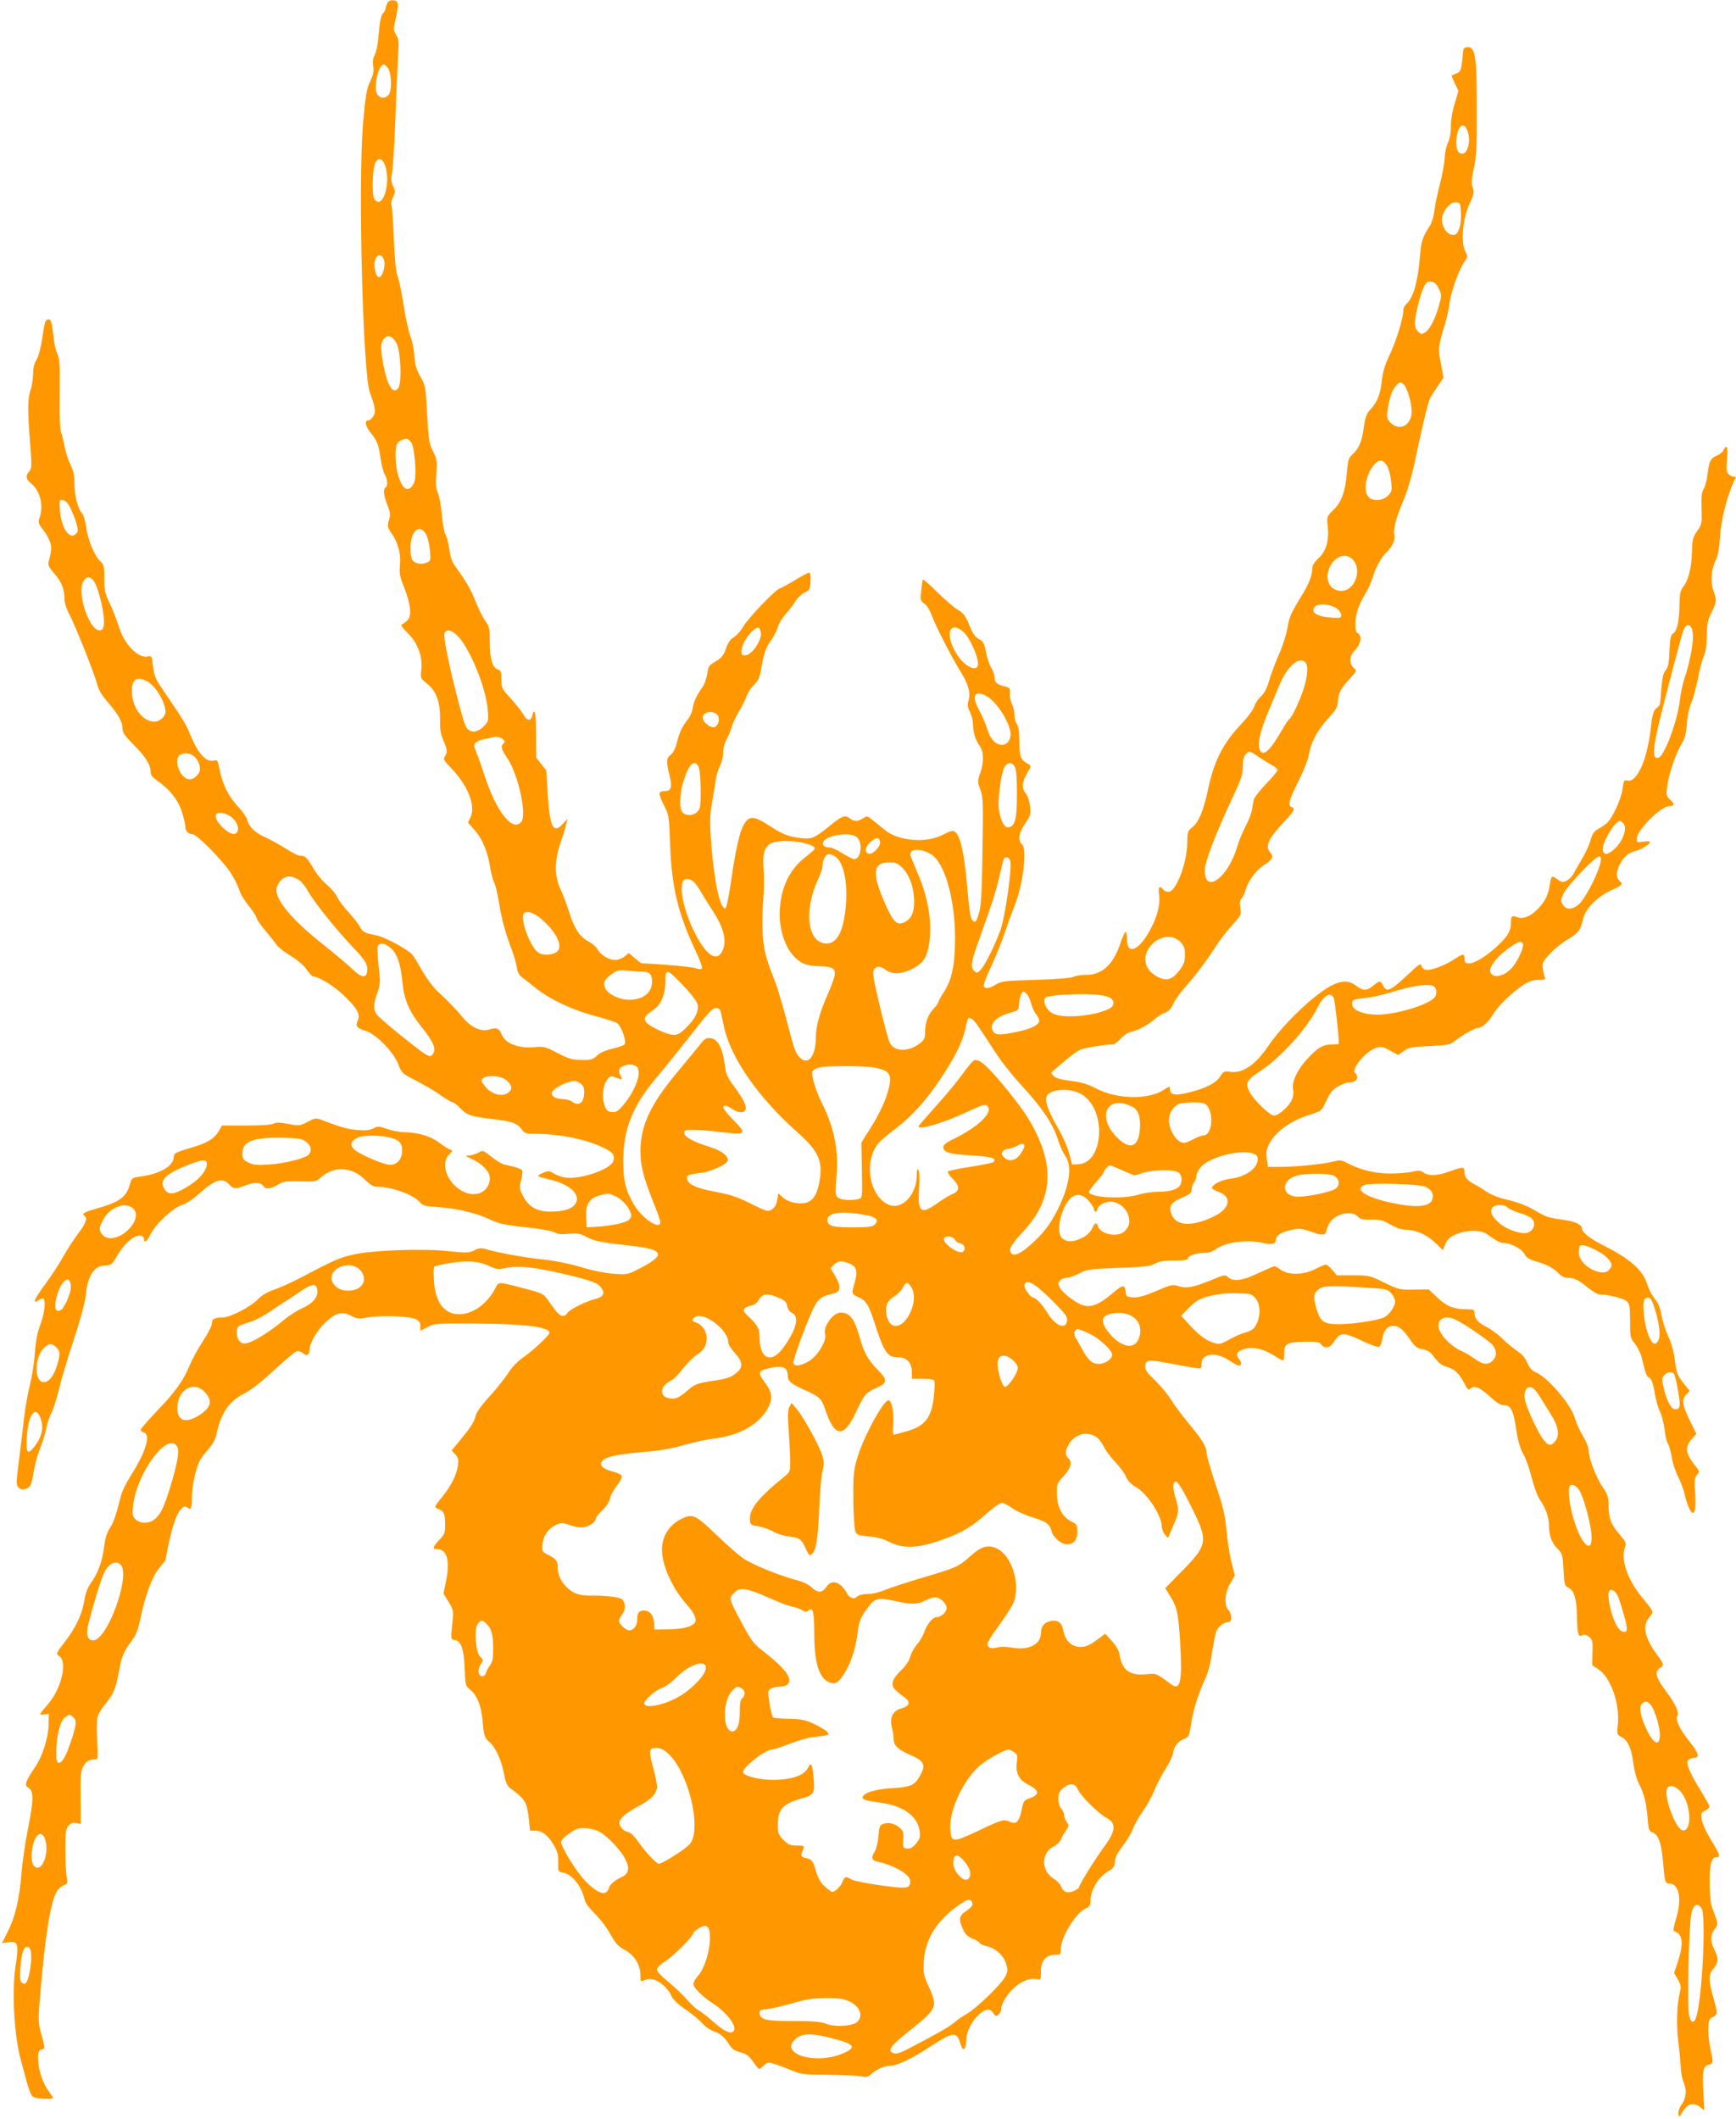 <?xml version="1.0" standalone="no"?>
<!DOCTYPE svg PUBLIC "-//W3C//DTD SVG 20010904//EN"
 "http://www.w3.org/TR/2001/REC-SVG-20010904/DTD/svg10.dtd">
<svg version="1.0" xmlns="http://www.w3.org/2000/svg"
 width="1049pt" height="1280pt" viewBox="0 0 1049 1280"
 preserveAspectRatio="xMidYMid meet">
<g transform="translate(0,1280) scale(0.1,-0.1)"
fill="#ff9800" stroke="none">
<path d="M2341 12781 c-6 -11 -11 -25 -11 -32 0 -7 -7 -21 -17 -31 -11 -13
-18 -47 -24 -117 -4 -58 -14 -112 -24 -131 -12 -22 -14 -43 -10 -71 5 -30 1
-50 -18 -91 -22 -45 -28 -83 -43 -248 -31 -359 -2 -1513 41 -1632 33 -87 37
-119 20 -144 -8 -13 -22 -24 -30 -24 -24 0 -17 -35 16 -76 39 -49 47 -70 59
-157 6 -39 17 -81 25 -94 17 -26 20 -69 5 -78 -16 -10 -12 -50 11 -107 18 -45
19 -58 9 -91 -10 -35 -9 -42 14 -76 42 -60 59 -125 53 -194 -5 -52 -1 -71 25
-136 40 -102 47 -172 21 -198 -11 -11 -27 -23 -34 -25 -10 -3 1 -19 32 -50 62
-60 93 -141 85 -220 -6 -56 -5 -57 33 -87 57 -45 81 -110 80 -213 -1 -65 3
-93 20 -131 24 -56 26 -70 9 -97 -11 -17 -5 -26 44 -77 96 -101 143 -223 112
-288 l-16 -35 41 -46 c46 -53 78 -130 93 -224 6 -36 16 -77 24 -92 8 -14 20
-68 29 -120 16 -102 40 -188 78 -288 14 -36 27 -83 30 -105 4 -28 13 -46 32
-60 15 -11 54 -41 87 -68 83 -66 222 -131 354 -165 60 -16 120 -36 132 -43 27
-17 61 -114 45 -130 -5 -5 -39 -17 -74 -25 -41 -10 -74 -24 -92 -42 -25 -24
-36 -27 -94 -26 -55 1 -76 7 -144 42 -75 39 -81 41 -146 35 -91 -7 -168 23
-190 74 -17 42 -32 48 -77 33 -47 -15 -108 12 -156 69 -40 49 -98 109 -161
167 -24 23 -64 77 -88 120 -25 43 -51 87 -59 96 -27 32 -168 108 -218 117 -71
14 -83 20 -100 53 -8 16 -40 56 -69 88 -30 33 -61 74 -68 92 -8 18 -35 50 -60
71 -26 21 -63 66 -83 100 -40 68 -49 77 -80 77 -11 0 -50 19 -85 42 -35 22
-92 54 -125 69 -65 29 -100 64 -111 108 -3 14 -28 50 -55 78 -57 61 -95 138
-111 224 -11 56 -13 60 -35 54 -48 -12 -97 44 -146 165 -23 57 -43 88 -168
272 -39 57 -47 77 -53 132 -7 62 -9 65 -30 60 -58 -15 -145 73 -177 181 -12
38 -36 101 -55 140 -29 61 -33 79 -33 150 0 73 -2 84 -24 104 -35 33 -74 127
-85 205 -5 38 -17 76 -26 86 -25 28 -45 106 -45 178 0 49 -6 78 -26 119 -14
30 -29 78 -34 106 -5 29 -14 66 -20 82 -8 20 -11 98 -9 235 2 170 0 211 -14
241 -9 20 -19 60 -22 90 -11 101 -16 119 -30 119 -21 0 -25 -11 -40 -116 -9
-57 -23 -110 -35 -129 -13 -21 -20 -50 -20 -86 -1 -30 -7 -72 -15 -94 -18 -49
-19 -125 -3 -322 11 -139 10 -154 -5 -171 -24 -26 -21 -47 9 -71 56 -44 79
-135 53 -209 -10 -28 -7 -35 25 -78 20 -25 38 -62 42 -80 6 -31 4 -45 -13
-111 -4 -17 5 -34 36 -69 43 -49 61 -95 61 -155 0 -20 12 -60 29 -90 37 -71
157 -372 169 -427 7 -28 27 -61 58 -98 66 -75 94 -123 94 -162 0 -28 12 -45
69 -103 72 -73 101 -119 101 -163 0 -18 11 -33 44 -55 72 -50 124 -116 146
-189 11 -35 20 -74 20 -86 0 -27 18 -46 44 -46 25 0 179 -156 229 -232 21 -32
44 -77 51 -101 7 -24 34 -69 60 -101 25 -31 46 -63 46 -71 0 -8 24 -43 53 -77
29 -35 60 -74 70 -88 9 -13 47 -43 84 -65 42 -26 79 -57 96 -83 16 -23 34 -42
40 -42 34 0 127 -58 187 -116 79 -76 99 -112 81 -151 -15 -32 -4 -46 51 -62
61 -19 168 -129 195 -201 20 -53 22 -55 109 -100 49 -25 116 -64 148 -88 33
-23 65 -42 72 -42 7 0 27 -16 45 -35 40 -42 65 -51 189 -65 122 -14 155 -25
181 -61 19 -27 25 -29 82 -29 143 0 299 -31 405 -80 66 -31 78 -45 68 -84 -13
-51 -209 -117 -297 -99 -19 3 -47 14 -64 24 -27 16 -33 16 -64 3 -19 -8 -32
-17 -29 -20 3 -3 34 -12 69 -20 125 -29 192 -93 155 -148 -19 -30 -71 -46
-151 -46 -81 0 -130 29 -164 93 -23 45 -24 52 -12 97 7 27 10 54 6 59 -5 10
-46 23 -107 35 -14 3 -50 25 -78 47 -52 41 -53 41 -80 25 -16 -9 -41 -16 -57
-17 -25 0 -22 -3 22 -23 58 -26 105 -76 105 -112 0 -70 -60 -113 -132 -94
-109 30 -178 171 -114 235 23 23 23 24 5 30 -11 4 -41 23 -67 43 -50 38 -128
61 -212 62 -25 0 -70 9 -100 19 -50 18 -57 18 -84 4 -22 -12 -47 -14 -96 -10
-60 5 -96 15 -214 60 -37 14 -42 13 -88 -11 -47 -24 -51 -25 -117 -12 -51 9
-73 10 -89 1 -12 -7 -77 -11 -165 -11 l-145 0 -21 -35 c-26 -44 -68 -70 -156
-96 -102 -30 -115 -36 -115 -58 0 -54 -78 -101 -194 -118 -59 -8 -59 -8 -72
-51 -21 -75 -64 -105 -195 -142 -76 -21 -98 -33 -80 -44 22 -14 10 -48 -37
-109 -26 -35 -66 -96 -89 -137 -22 -41 -71 -115 -107 -165 -70 -95 -84 -127
-43 -100 13 8 27 12 30 8 15 -14 5 -92 -20 -158 -18 -49 -28 -101 -33 -175 -4
-58 -18 -143 -30 -190 -12 -47 -28 -137 -35 -200 -7 -63 -21 -179 -31 -257
-17 -135 -17 -144 -1 -160 13 -13 23 -15 44 -7 29 10 32 17 52 130 6 33 23 89
37 124 14 34 30 87 35 117 6 29 19 68 29 86 11 18 31 82 46 142 14 61 55 198
91 305 41 125 67 222 72 270 12 117 52 175 119 175 32 0 38 5 65 50 35 60 72
102 109 121 30 15 58 10 58 -12 0 -28 20 -13 41 31 28 59 137 161 188 175 23
6 64 33 100 65 101 90 144 104 185 60 28 -30 36 -31 103 -5 53 20 92 16 108
-9 10 -18 45 -13 84 12 32 19 47 22 133 20 95 -3 99 -2 130 26 78 68 184 62
262 -15 35 -34 53 -44 78 -44 87 -1 215 -47 254 -92 19 -22 32 -26 115 -31
112 -8 230 -36 313 -76 51 -24 86 -32 209 -45 84 -9 160 -22 178 -31 22 -12
44 -14 88 -9 50 5 64 3 107 -20 48 -25 86 -32 287 -55 173 -20 187 -52 52
-124 -90 -48 -90 -48 -170 -43 -51 3 -125 17 -205 41 -75 22 -167 40 -230 46
-107 11 -262 39 -336 60 -36 11 -47 10 -78 -5 -33 -16 -48 -16 -154 -5 -163
17 -459 6 -575 -20 -88 -20 -123 -36 -312 -136 -55 -29 -129 -63 -164 -75 -44
-15 -76 -33 -102 -59 -44 -47 -170 -111 -215 -111 -48 0 -64 -9 -64 -37 0 -13
-24 -61 -54 -106 -30 -45 -65 -110 -79 -144 -37 -91 -90 -166 -200 -279 -53
-56 -97 -106 -97 -112 0 -6 9 -14 20 -17 44 -14 8 -125 -87 -272 -22 -34 -45
-83 -52 -110 -29 -115 -44 -160 -68 -197 -18 -27 -28 -61 -34 -111 -9 -82 -37
-161 -80 -219 -20 -28 -33 -63 -39 -104 -14 -85 -51 -163 -117 -250 -56 -73
-56 -73 -34 -88 49 -35 13 -192 -65 -285 -61 -72 -61 -71 -28 -67 l29 3 -1
-60 c-1 -83 -38 -199 -85 -266 -55 -80 -63 -106 -39 -119 34 -18 34 -70 2
-233 -17 -83 -36 -211 -42 -284 -13 -158 -38 -265 -84 -355 l-34 -68 38 6 c59
10 65 -11 44 -144 -23 -151 -9 -417 31 -564 8 -29 24 -89 36 -133 11 -44 28
-86 37 -92 15 -13 122 -19 122 -7 0 3 -11 20 -25 39 -36 46 -65 135 -65 196 0
43 3 52 21 56 23 6 23 5 -6 111 -15 58 -15 75 0 245 30 352 63 547 101 604 8
13 26 28 40 33 22 9 24 13 17 52 -5 24 -8 98 -8 164 0 107 2 125 20 144 14 16
27 20 46 16 l27 -5 -1 157 c-2 132 1 162 15 188 18 33 36 44 70 44 20 0 21 3
15 114 -3 63 -2 128 3 145 5 18 27 54 50 80 45 55 62 96 79 195 15 86 29 120
74 179 27 35 40 66 52 124 31 150 73 266 116 318 21 26 39 48 39 50 0 2 9 45
19 97 35 169 78 250 115 219 20 -17 26 -2 26 63 0 69 22 171 46 219 9 18 34
50 54 73 26 29 41 57 49 93 26 122 75 195 162 239 42 21 106 70 183 142 65 60
127 112 138 116 12 3 27 -1 38 -11 22 -20 40 -12 40 18 0 41 47 122 97 168 63
59 99 68 154 40 37 -20 46 -20 105 -10 79 14 249 7 287 -11 20 -10 27 -20 27
-42 l0 -28 43 22 c40 22 51 23 277 22 309 -2 460 -20 460 -56 0 -16 -102 -111
-164 -153 -29 -20 -64 -57 -86 -92 -21 -32 -71 -95 -113 -141 -47 -51 -78 -95
-83 -115 -7 -36 -27 -67 -96 -151 l-49 -59 22 -23 c18 -20 21 -31 16 -69 -8
-56 -43 -126 -96 -190 -23 -27 -41 -53 -41 -58 0 -4 11 -12 24 -16 29 -12 36
-29 36 -95 0 -47 -4 -57 -35 -89 -41 -42 -44 -57 -12 -57 58 0 77 -69 53 -188
l-16 -80 31 -50 c28 -45 30 -56 25 -104 -13 -123 -13 -123 12 -126 38 -6 56
-55 60 -172 4 -105 4 -105 37 -132 39 -32 63 -96 71 -183 8 -90 12 -104 40
-128 38 -32 73 -109 89 -190 10 -53 19 -76 37 -89 93 -69 103 -86 114 -192 l7
-66 32 0 c41 0 78 -29 112 -88 22 -37 27 -58 26 -103 -1 -57 -1 -57 32 -63 54
-11 111 -84 129 -167 3 -15 30 -51 60 -80 31 -30 73 -85 94 -124 32 -57 48
-75 88 -96 57 -30 94 -90 94 -151 0 -43 -1 -42 35 -28 48 18 122 -32 156 -105
8 -17 43 -50 84 -77 39 -27 84 -64 100 -83 17 -19 46 -40 65 -46 43 -15 66
-34 96 -80 17 -28 33 -39 68 -48 36 -9 51 -20 76 -56 17 -25 34 -45 37 -45 4
0 17 10 30 22 21 20 26 20 65 8 24 -7 70 -25 103 -39 55 -23 73 -25 220 -26
88 -1 177 -5 198 -9 31 -7 42 -5 60 12 33 30 82 52 116 52 44 0 127 40 251
121 128 83 151 86 171 19 7 -22 15 -40 20 -40 10 0 19 28 19 63 0 43 35 110
76 147 41 36 66 38 86 8 13 -20 17 -21 32 -9 9 7 16 22 16 33 0 33 38 95 82
132 46 40 91 56 132 49 25 -5 26 -4 26 46 0 65 30 101 85 101 33 0 35 2 35 34
0 70 87 215 146 243 30 15 34 21 34 54 0 58 47 138 100 169 39 23 45 31 47 63
2 25 15 53 47 94 25 32 52 78 61 102 8 24 35 71 59 106 25 34 57 92 72 129 14
36 44 94 66 127 21 34 42 75 45 93 8 46 29 74 66 89 31 13 33 18 45 94 13 86
44 184 86 273 15 32 32 97 40 157 9 55 20 112 25 126 11 29 47 57 73 57 24 0
24 47 1 73 -28 30 -22 104 11 161 l28 48 -21 81 c-11 45 -25 133 -30 195 -9
94 -20 139 -66 276 -30 90 -55 177 -55 193 0 34 -26 76 -115 183 -34 41 -79
102 -100 135 -20 33 -64 85 -96 116 -43 40 -59 62 -59 82 0 42 21 45 143 21
61 -12 131 -24 155 -28 41 -6 42 -6 42 23 0 64 85 76 166 23 26 -18 53 -32 61
-32 17 0 16 20 -2 43 -20 27 -8 45 38 58 51 14 114 -1 178 -42 25 -16 49 -29
52 -29 4 0 7 20 7 45 0 58 18 67 127 69 70 1 87 -2 97 -17 20 -26 53 -21 73
11 40 65 59 66 175 11 47 -23 93 -39 101 -36 8 3 17 24 20 47 6 50 31 80 66
80 34 -1 57 -19 101 -82 30 -44 42 -54 75 -59 24 -4 46 -16 57 -30 44 -57 57
-68 96 -79 43 -11 73 -42 107 -109 12 -24 20 -30 28 -22 23 23 58 11 117 -44
45 -41 67 -55 90 -55 40 0 56 -32 73 -152 10 -66 23 -109 41 -141 15 -25 38
-89 51 -142 14 -57 35 -113 50 -136 35 -49 54 -104 55 -154 0 -61 16 -105 51
-141 30 -31 32 -38 37 -128 4 -91 6 -97 31 -109 33 -16 49 -70 50 -172 2 -105
8 -128 31 -115 13 7 24 5 42 -9 21 -18 23 -26 21 -95 l-2 -76 39 -26 c73 -49
129 -207 116 -331 -6 -61 -6 -62 22 -77 39 -20 60 -68 72 -160 5 -43 20 -96
34 -123 32 -64 44 -113 52 -206 5 -71 8 -79 30 -88 36 -13 54 -67 64 -184 9
-113 12 -125 39 -125 57 0 75 -95 40 -208 -15 -50 -20 -77 -13 -79 53 -18 59
-73 23 -185 l-23 -68 23 -40 c19 -33 20 -45 12 -77 -18 -70 -22 -196 -10 -293
7 -52 13 -122 15 -155 1 -33 9 -78 19 -99 20 -46 14 -95 -17 -136 -11 -15 -18
-38 -16 -51 3 -23 4 -22 26 14 30 47 64 57 102 29 l29 -22 -6 109 c-7 130 -1
158 32 167 29 7 30 8 9 104 -16 77 -14 172 3 177 6 2 17 9 26 16 15 11 15 20
-8 102 -32 114 -32 146 0 183 30 36 31 60 5 112 -26 51 -25 91 1 125 23 29 23
30 -15 130 -18 48 -21 226 -5 274 7 20 18 31 30 31 28 0 24 13 -32 104 -30 50
-53 100 -56 124 -5 37 -3 42 21 53 14 7 26 17 26 24 0 6 -21 44 -46 85 -72
115 -98 178 -84 195 7 8 23 15 36 15 38 0 29 28 -30 103 -55 68 -83 127 -71
147 14 22 -9 74 -66 150 -63 84 -73 121 -39 142 27 17 26 23 -15 78 -77 105
-93 177 -49 229 29 35 32 28 -45 122 -89 109 -129 230 -101 303 8 22 4 32 -35
78 -51 58 -65 98 -65 177 0 46 -6 63 -35 106 -40 57 -84 174 -85 221 0 16 -15
56 -34 87 -19 31 -42 81 -50 111 -24 83 -165 246 -237 276 -22 9 -37 27 -50
56 -12 29 -32 53 -60 71 -23 16 -64 49 -90 75 -26 26 -70 58 -98 72 -52 27
-71 50 -71 85 0 18 -6 21 -47 21 -78 0 -122 18 -178 71 l-52 49 -89 -1 c-86
-2 -92 0 -179 42 -88 43 -93 44 -189 44 l-98 0 -27 33 c-15 17 -33 32 -39 32
-7 0 -35 -12 -64 -27 -68 -36 -163 -38 -208 -5 -16 12 -33 22 -39 22 -5 0 -48
-19 -95 -41 -96 -46 -153 -54 -184 -26 -19 17 -23 17 -103 -17 -107 -44 -151
-52 -198 -36 -35 11 -44 9 -135 -30 -73 -31 -108 -40 -139 -38 -39 3 -42 5
-45 35 -4 42 -19 41 -68 -1 -119 -102 -167 -110 -257 -45 -32 22 -64 53 -72
69 -13 26 -13 30 1 44 8 9 26 16 40 16 13 0 47 12 75 26 47 25 61 27 237 34
157 5 193 10 222 26 27 14 54 19 117 18 49 0 81 4 80 9 -3 18 46 37 94 37 32
0 55 7 78 24 56 42 191 59 286 36 49 -12 75 -5 75 20 0 26 34 47 96 60 44 10
59 8 110 -9 78 -28 92 -27 100 7 4 15 13 36 20 46 37 55 133 75 169 36 15 -16
29 -20 80 -18 53 1 70 -3 117 -30 39 -22 69 -32 99 -32 58 -1 124 -31 176 -82
l42 -41 15 37 c12 28 26 42 63 58 63 28 151 29 188 2 64 -45 81 -54 105 -54
42 -1 107 -36 122 -66 10 -21 26 -32 68 -44 71 -21 109 -42 139 -74 15 -16 35
-26 52 -26 41 0 68 -13 124 -59 27 -22 58 -41 69 -41 51 0 146 -24 165 -41 19
-18 21 -31 21 -120 0 -96 1 -102 29 -137 16 -20 34 -56 40 -79 6 -24 16 -61
21 -83 6 -22 15 -40 20 -40 16 0 31 -39 40 -101 5 -33 18 -79 29 -103 12 -23
25 -75 30 -115 5 -39 14 -78 21 -85 6 -8 15 -42 21 -76 5 -34 23 -89 39 -121
17 -32 35 -82 41 -111 13 -58 35 -108 48 -108 15 0 20 41 14 126 -5 72 -3 87
12 104 17 18 16 21 -14 58 -58 73 -61 113 -14 163 l24 26 -41 83 c-45 94 -49
124 -20 155 l20 22 -31 39 c-45 57 -48 66 -59 151 -6 48 -21 102 -40 141 -16
35 -34 91 -40 125 -7 43 -18 72 -40 99 -17 21 -38 61 -46 88 -25 85 -103 155
-264 235 -76 38 -130 79 -130 100 0 26 -39 45 -111 55 -98 14 -103 16 -179 60
-42 25 -97 46 -155 60 -57 13 -105 31 -130 49 -22 15 -54 36 -72 44 -44 23
-63 45 -63 72 0 13 -4 26 -9 29 -5 3 -39 -5 -75 -19 -77 -29 -132 -32 -164 -9
-19 13 -31 14 -67 5 -24 -6 -85 -11 -136 -11 -93 0 -179 22 -266 67 -28 15
-38 15 -82 4 -61 -15 -211 -30 -313 -31 l-76 0 -7 49 c-5 38 -2 57 13 88 39
76 132 143 246 178 54 16 74 27 82 46 42 90 51 102 89 125 23 13 51 24 63 24
47 0 69 29 41 57 -26 26 67 135 129 153 30 8 42 6 83 -18 l48 -26 33 24 c29
21 46 25 155 30 106 5 126 8 150 28 44 35 126 82 144 82 25 0 64 35 92 83 30
51 117 134 183 177 35 22 60 30 92 30 38 0 43 2 36 18 -4 9 -9 33 -11 52 -4
31 1 42 40 85 25 28 75 68 111 90 65 39 77 55 91 119 15 69 91 144 188 185 50
22 56 31 32 51 -44 36 19 161 89 176 37 8 96 42 96 56 0 6 -15 7 -40 3 -37 -6
-40 -5 -40 17 0 51 146 198 198 198 31 0 33 12 6 37 -25 23 -26 29 -20 80 9
73 50 196 85 254 22 36 29 62 34 125 3 48 14 97 27 127 11 26 29 91 40 146 10
54 26 116 36 137 11 26 17 67 18 124 1 71 5 94 29 141 31 65 32 69 11 129 -19
55 -14 131 14 186 13 27 21 70 25 134 7 117 47 270 95 363 2 4 -3 7 -11 7 -9
0 -23 7 -32 16 -13 13 -14 29 -9 90 5 50 3 74 -4 74 -6 0 -13 -9 -17 -19 -3
-10 -19 -24 -35 -31 -43 -18 -51 -32 -61 -110 -4 -38 -15 -81 -24 -94 -12 -18
-15 -46 -13 -118 3 -90 2 -96 -27 -137 -26 -39 -29 -52 -31 -129 -3 -96 -21
-167 -53 -208 -16 -21 -21 -41 -22 -93 -1 -108 -13 -170 -36 -186 -18 -12 -21
-28 -25 -109 -3 -75 -8 -99 -23 -116 -14 -15 -20 -44 -26 -113 -9 -109 -4 -92
-31 -117 -18 -16 -24 -39 -34 -129 -21 -184 -84 -321 -140 -307 -20 5 -22 1
-29 -49 -8 -64 -65 -186 -100 -212 -12 -10 -36 -25 -52 -34 -20 -11 -31 -28
-41 -63 -7 -26 -29 -76 -50 -111 -20 -35 -45 -77 -54 -94 -9 -17 -29 -36 -43
-43 -22 -10 -30 -8 -55 10 -33 25 -37 22 -46 -39 -9 -58 -28 -96 -72 -141 -43
-45 -88 -63 -125 -49 -31 12 -37 6 -37 -36 0 -47 -20 -81 -79 -136 -103 -97
-201 -138 -201 -84 0 37 -8 37 -57 5 -52 -36 -133 -68 -168 -68 -17 0 -28 7
-34 22 -7 20 -13 16 -82 -49 -105 -99 -131 -111 -151 -68 -6 14 -15 25 -21 25
-5 0 -22 -11 -39 -25 -37 -32 -63 -32 -104 0 -62 47 -129 28 -254 -72 -101
-82 -217 -204 -278 -295 -75 -111 -153 -164 -226 -154 -38 6 -42 4 -63 -28
-26 -40 -82 -69 -187 -96 -85 -21 -116 -16 -116 20 0 19 -2 19 -37 -4 -94 -62
-282 -58 -410 8 -51 27 -89 38 -153 46 -59 7 -90 16 -103 29 -16 15 -17 20 -5
29 7 7 40 35 73 63 33 28 73 57 88 65 23 12 153 34 204 34 7 0 27 16 44 34 17
19 45 38 63 42 44 9 99 39 140 74 19 17 48 35 65 41 22 8 36 23 50 52 10 23
41 68 69 99 69 78 131 160 186 246 25 39 71 99 102 133 53 58 55 61 49 103 -5
30 -3 47 7 57 8 8 19 32 26 55 16 56 64 118 112 149 49 31 58 50 36 74 -33 37
-13 83 80 182 67 72 73 83 49 93 -25 9 -17 39 40 154 33 66 60 134 65 167 12
71 51 144 118 217 46 49 54 64 57 103 3 49 18 77 76 140 38 42 39 42 19 60
-30 28 -26 75 10 110 33 32 42 88 15 99 -11 4 -15 20 -15 54 0 59 20 119 59
182 16 25 36 69 45 99 18 62 54 127 86 156 32 29 52 74 46 101 -9 34 9 102 53
207 23 52 50 144 65 212 41 200 85 385 97 408 6 12 27 45 47 74 l35 52 -16 83
c-18 89 -16 109 24 238 11 35 24 95 29 133 11 74 57 201 91 248 19 27 19 30 3
61 -28 54 -15 198 25 284 28 60 30 71 20 101 -9 27 -7 52 8 121 15 73 18 131
17 357 0 308 -9 370 -54 370 -14 0 -26 -6 -27 -15 -1 -8 -5 -41 -8 -73 -6 -51
-10 -60 -33 -70 -15 -6 -28 -12 -30 -13 -2 -1 7 -22 19 -47 l22 -46 -23 -78
c-15 -47 -23 -101 -23 -137 1 -37 -6 -73 -18 -100 -10 -22 -19 -62 -19 -88 0
-26 -13 -98 -29 -160 -16 -62 -31 -137 -34 -166 -4 -30 -15 -68 -26 -85 -48
-75 -52 -91 -62 -200 -12 -144 -41 -241 -83 -276 -9 -8 -16 -23 -16 -36 0 -46
-42 -183 -81 -265 -30 -63 -43 -105 -49 -162 -10 -84 -27 -126 -70 -173 -22
-24 -30 -46 -39 -108 -12 -87 -28 -124 -68 -162 -24 -22 -28 -35 -34 -108 -9
-115 -32 -181 -82 -228 -39 -39 -40 -40 -34 -96 9 -89 -8 -151 -54 -194 -24
-22 -39 -45 -39 -60 0 -42 -19 -93 -56 -154 -73 -119 -83 -141 -94 -207 -6
-38 -28 -108 -49 -156 -22 -49 -49 -121 -61 -161 -14 -50 -30 -80 -50 -98 -16
-14 -35 -42 -41 -62 -7 -20 -40 -65 -74 -101 -113 -118 -168 -224 -205 -399
-26 -125 -57 -200 -96 -230 -27 -21 -29 -28 -30 -94 -1 -120 -65 -288 -110
-295 -11 -2 -27 4 -34 13 -23 28 -33 17 -26 -29 8 -53 -7 -122 -45 -197 -69
-139 -149 -178 -149 -73 0 24 -4 44 -8 44 -5 0 -18 -30 -31 -67 -44 -132 -111
-193 -210 -193 -29 0 -62 -5 -74 -12 -13 -7 -103 -14 -227 -18 -189 -5 -209
-8 -242 -28 -40 -25 -66 -28 -74 -9 -2 7 18 61 46 119 27 59 63 147 79 195 16
48 42 122 59 163 55 135 81 351 47 380 -26 21 -18 72 20 125 32 46 34 53 29
105 -4 33 -14 63 -25 76 -26 28 -24 69 7 122 25 41 25 46 9 55 -48 26 -55 44
-55 135 -1 61 -5 93 -15 106 -8 11 -15 36 -15 56 0 20 -7 51 -16 68 -8 18 -14
46 -12 64 3 29 0 33 -32 41 -46 12 -60 24 -60 55 0 13 -9 39 -20 57 -11 17
-25 61 -32 96 -11 54 -17 66 -42 77 -18 9 -35 30 -48 61 -35 83 -42 94 -83
119 -22 13 -77 61 -122 105 -45 45 -84 79 -86 76 -2 -2 -7 -32 -10 -66 -6 -59
-5 -64 18 -79 14 -9 33 -39 44 -69 26 -69 119 -251 171 -335 51 -81 66 -133
53 -181 -8 -29 -6 -44 8 -70 10 -19 18 -52 19 -75 0 -49 16 -100 42 -133 23
-30 24 -100 1 -163 -16 -46 -16 -51 1 -99 17 -46 18 -78 13 -367 -3 -237 -8
-330 -19 -370 -18 -63 -24 -70 -43 -51 -11 10 -19 66 -30 195 -20 235 -48 344
-90 344 -8 0 -34 -11 -59 -24 -97 -51 -265 -38 -346 27 -22 18 -55 45 -75 61
-33 27 -36 28 -60 12 -30 -20 -54 -20 -79 -1 -31 23 -43 19 -124 -46 -90 -73
-108 -80 -170 -73 -77 9 -113 23 -194 76 -94 61 -122 62 -154 4 -26 -46 -48
-146 -78 -350 -12 -84 -26 -151 -32 -153 -32 -10 -68 157 -86 387 -10 140 -9
172 5 253 9 51 19 112 22 135 3 24 14 61 25 83 11 21 20 58 20 81 0 26 9 61
24 88 13 25 26 58 30 75 4 16 22 54 41 85 18 30 39 73 47 94 7 21 27 53 45 69
25 24 34 43 43 96 15 93 28 130 62 176 15 22 33 56 38 76 6 20 27 56 49 80 21
24 48 60 59 79 12 19 36 41 54 50 30 14 33 19 36 68 2 35 -1 52 -9 52 -6 0
-43 -20 -83 -44 -39 -24 -81 -47 -92 -50 -29 -9 -194 -181 -224 -234 -13 -23
-38 -50 -54 -61 -22 -12 -36 -33 -49 -69 -14 -42 -26 -56 -62 -78 -41 -24 -45
-30 -51 -75 -4 -28 -17 -64 -30 -82 -33 -45 -52 -86 -59 -129 -3 -21 -16 -50
-29 -65 -32 -39 -51 -79 -66 -141 -8 -33 -21 -59 -36 -71 -28 -22 -29 -40 -8
-126 18 -73 11 -95 -32 -95 -36 0 -37 -15 -3 -82 32 -62 32 -66 39 -253 10
-248 48 -405 151 -624 27 -58 46 -108 41 -113 -5 -5 -22 -4 -38 2 -22 9 -202
25 -326 30 -4 0 -23 14 -42 31 l-36 31 -26 -21 c-15 -12 -40 -21 -57 -21 -37
0 -89 31 -107 66 -8 14 -31 34 -52 45 -53 27 -86 76 -118 176 -15 48 -39 113
-54 143 -35 75 -36 168 -1 271 14 41 30 92 35 113 l9 39 -29 -32 c-57 -61 -78
-18 -90 184 -5 77 -9 141 -9 141 -1 1 -14 18 -31 39 l-30 38 0 138 c0 129 -9
173 -24 114 -9 -34 -32 -31 -51 5 -9 17 -43 60 -75 96 -58 63 -60 68 -60 119
0 46 -3 55 -21 60 -33 11 -49 64 -49 165 0 82 -3 95 -25 125 -14 18 -42 73
-61 121 -32 80 -55 118 -129 222 -15 21 -25 54 -30 95 -4 34 -14 72 -22 85 -8
13 -18 65 -23 120 -4 53 -15 113 -24 134 -12 28 -14 54 -9 117 5 75 4 86 -20
134 -24 47 -27 69 -36 224 -9 167 -10 175 -41 228 -24 43 -32 70 -36 127 -3
40 -14 94 -25 119 -10 26 -28 109 -40 185 -12 77 -28 155 -36 174 -10 24 -17
96 -23 225 -4 105 -11 197 -14 207 -4 9 0 30 9 48 15 29 15 35 1 65 -13 26
-14 43 -6 86 5 30 14 180 20 334 5 154 13 321 16 372 5 77 4 96 -12 122 -17
28 -17 36 -4 93 21 98 20 112 -12 116 -18 2 -30 -3 -37 -17z m5 -395 c19 -30
23 -122 6 -153 -16 -30 -57 -30 -73 -2 -24 45 7 179 41 179 5 0 17 -11 26 -24z
m6525 -388 c20 -75 -16 -152 -55 -119 -11 9 -16 30 -16 62 0 98 49 137 71 57z
m-6544 -198 c37 -107 -15 -270 -64 -204 -18 23 -13 186 6 222 17 32 44 24 58
-18z m6501 -287 c2 -39 -3 -75 -12 -98 -13 -31 -20 -36 -43 -33 -36 4 -68 63
-58 108 10 47 53 92 84 88 25 -3 26 -6 29 -65z m-6507 -287 c10 -35 -11 -101
-31 -101 -21 0 -36 78 -21 111 15 33 42 28 52 -10z m6373 -170 c18 -36 18 -41
2 -98 -23 -83 -55 -147 -83 -165 -22 -14 -25 -14 -43 2 -12 11 -20 31 -20 49
0 48 27 160 49 211 18 41 24 46 48 43 21 -2 33 -13 47 -42z m-6300 -326 c28
-47 36 -243 12 -275 -22 -29 -46 -10 -67 51 -23 70 -42 189 -34 216 18 59 58
62 89 8z m6090 -255 c21 -22 46 -109 46 -162 0 -82 -73 -121 -127 -67 -22 23
-25 31 -19 71 10 72 24 118 47 147 24 30 32 32 53 11z m-5998 -350 c18 -27 32
-183 20 -228 -8 -34 -33 -58 -52 -50 -28 11 -57 85 -62 160 -6 88 2 121 31
133 35 14 45 12 63 -15z m5896 -141 c10 -17 21 -58 24 -92 6 -56 5 -62 -19
-86 -36 -36 -100 -37 -123 -1 -29 44 -4 145 47 196 26 26 49 21 71 -17z
m-7956 -255 c13 -25 29 -66 36 -92 11 -41 10 -49 -4 -63 -38 -38 -89 39 -96
144 -4 62 -4 64 19 60 15 -2 30 -17 45 -49z m2151 -162 c8 -17 18 -59 21 -94
5 -61 4 -63 -22 -73 -34 -13 -74 -3 -86 20 -13 24 -13 101 0 137 22 59 59 63
87 10z m5602 -153 c52 -66 4 -184 -74 -184 -71 0 -104 71 -69 146 32 68 105
87 143 38z m-7600 -147 c27 -62 53 -187 49 -233 -2 -31 -7 -40 -24 -42 -59 -8
-137 208 -104 288 20 47 56 41 79 -13z m7500 -144 c14 -11 26 -29 26 -39 0
-16 -7 -19 -50 -16 -97 5 -142 33 -108 68 22 21 95 14 132 -13z m2151 -170 c0
-55 -24 -173 -51 -250 -11 -32 -24 -94 -29 -138 -15 -123 -91 -328 -127 -342
-43 -16 -38 53 17 272 64 251 121 466 131 494 23 60 59 38 59 -36z m-5632 21
c4 -44 -54 -128 -90 -132 -25 -3 -28 0 -28 24 0 51 74 151 105 141 5 -2 11
-17 13 -33z m1228 4 c34 -32 84 -143 84 -189 0 -51 -72 -23 -121 47 -84 123
-57 228 37 142z m-3052 -29 c75 -88 163 -310 173 -436 6 -70 5 -72 -25 -102
-33 -34 -71 -40 -96 -16 -17 17 -30 60 -80 260 -44 178 -67 300 -60 320 11 29
51 17 88 -26z m5114 -151 c18 -18 14 -78 -9 -154 -23 -74 -72 -178 -89 -189
-5 -3 -28 -38 -51 -78 -69 -119 -110 -152 -128 -104 -13 33 3 105 44 206 20
47 52 125 72 173 48 120 121 186 161 146z m-6993 -118 c50 -31 105 -126 105
-181 0 -28 -36 -59 -67 -59 -70 0 -134 84 -136 179 -3 79 33 101 98 61z m5064
-84 c56 -30 129 -136 146 -214 9 -42 -15 -82 -49 -82 -40 0 -73 36 -91 97 -9
30 -30 79 -46 108 -50 89 -33 128 40 91z m-1625 -115 c19 -21 9 -64 -17 -74
-17 -6 -53 16 -67 43 -22 41 50 68 84 31z m-1298 -145 c15 -12 17 -17 7 -27
-19 -19 -16 -32 22 -89 67 -99 120 -342 85 -385 -52 -63 -149 58 -220 273 -15
48 -37 110 -49 139 -18 46 -19 54 -5 67 8 8 31 18 52 21 20 4 42 8 47 10 22 7
42 4 61 -9z m4570 -109 c27 -19 64 -41 82 -51 17 -9 32 -22 32 -28 0 -6 -31
-44 -70 -84 -38 -40 -72 -84 -74 -96 -3 -13 -8 -40 -11 -61 -3 -20 -21 -65
-39 -100 -18 -34 -41 -89 -50 -122 -55 -188 -196 -291 -196 -143 0 52 66 223
181 468 40 86 49 116 49 160 0 36 5 59 17 72 21 24 23 23 79 -15z m-6433 3
c15 -12 29 -36 33 -56 5 -29 2 -40 -17 -60 -15 -16 -32 -24 -48 -22 -54 6 -96
123 -53 147 27 16 57 13 85 -9z m3048 -62 c13 -24 18 -209 7 -249 -14 -49 -94
-59 -112 -14 -12 32 -6 114 14 176 32 103 65 135 91 87z m1911 0 c9 -16 13
-68 13 -163 0 -152 -11 -197 -51 -203 -25 -4 -48 38 -58 106 -8 52 10 202 29
248 17 40 48 45 67 12z m-4719 -318 c32 -36 34 -83 4 -88 -38 -7 -125 82 -113
114 10 27 75 11 109 -26z m8395 -22 c29 -29 -2 -115 -58 -162 -38 -31 -56 -33
-65 -5 -11 35 71 179 103 179 4 0 13 -5 20 -12z m-4628 -88 c35 -35 22 -130
-18 -130 -9 0 -42 16 -72 35 -30 19 -63 35 -75 35 -63 1 -55 47 11 67 64 19
131 16 154 -7z m138 -28 c4 -25 -43 -74 -67 -70 -29 6 -24 44 10 72 36 30 53
30 57 -2z m-470 -3 c28 -5 58 -16 67 -23 16 -11 12 -17 -42 -59 -97 -74 -149
-175 -160 -308 -12 -137 38 -273 118 -326 33 -22 54 -27 117 -30 117 -5 120
-16 50 -178 -47 -109 -68 -187 -68 -251 0 -110 -44 -171 -91 -128 -32 29 -38
45 -84 223 -24 91 -55 198 -70 236 -59 152 -66 181 -75 275 -5 58 -4 146 1
212 6 62 7 150 3 196 -7 94 4 135 45 157 31 17 121 19 189 4z m779 -71 c81
-49 143 -268 144 -501 0 -162 -18 -253 -66 -328 -19 -29 -35 -58 -35 -63 0 -6
-13 -24 -29 -41 -34 -36 -51 -83 -51 -141 0 -37 -5 -47 -32 -68 -72 -54 -157
-51 -183 7 -8 18 -35 119 -60 224 -36 151 -44 197 -35 213 14 25 40 26 73 0
35 -28 96 -26 156 5 62 31 87 62 100 126 28 131 5 296 -65 456 -24 56 -44 106
-44 110 0 38 67 38 127 1z m-578 -14 c51 -36 77 -169 60 -317 -15 -139 -53
-207 -114 -207 -116 0 -141 196 -51 390 14 30 26 65 26 77 0 37 19 73 38 73 9
0 28 -7 41 -16z m4615 -60 c-28 -85 -92 -200 -124 -228 -40 -33 -75 -34 -96
-2 -14 23 -14 28 4 68 17 38 161 192 202 218 26 16 31 -6 14 -56z m-3559 34
c11 -45 -32 -340 -60 -418 -36 -97 -97 -220 -123 -243 -18 -17 -21 -17 -37 -1
-21 21 -16 56 25 169 15 44 47 132 69 196 23 63 50 157 61 209 12 51 23 97 26
102 10 16 34 8 39 -14z m-651 -42 c43 -44 70 -123 70 -203 0 -68 -19 -107 -60
-125 -45 -21 -67 1 -118 118 -79 180 -72 244 29 244 37 0 50 -5 79 -34z
m-3644 -75 c14 -10 37 -39 51 -65 35 -63 168 -230 269 -336 81 -85 94 -108 88
-151 -5 -41 -37 -35 -92 19 -28 27 -103 90 -166 140 -185 145 -290 266 -290
334 0 30 26 67 54 78 25 10 52 4 86 -19z m2387 -13 c11 -13 30 -41 43 -63 12
-22 45 -74 72 -116 60 -94 79 -167 57 -225 -30 -79 -94 -46 -163 85 -67 127
-102 269 -80 325 9 23 47 20 71 -6z m-941 -208 c99 -78 151 -175 110 -209 -26
-22 -83 -25 -112 -7 -51 34 -116 211 -87 239 15 15 52 5 89 -23z m3875 -149
c24 -25 29 -38 29 -79 0 -41 -6 -58 -32 -93 -45 -59 -79 -69 -136 -39 -70 38
-91 104 -52 168 45 74 139 95 191 43z m2072 -14 c6 -17 -26 -91 -59 -134 -45
-59 -122 -80 -138 -37 -12 32 44 102 128 158 43 29 61 32 69 13z m-6845 -22
c41 -34 62 -93 73 -205 11 -112 41 -181 120 -279 63 -79 84 -124 69 -151 -20
-37 -25 -34 -207 112 -67 54 -129 108 -137 120 -21 30 -20 62 4 130 18 52 19
65 8 160 -6 57 -9 112 -5 121 9 24 41 21 75 -8z m1531 -146 c35 1 51 -17 51
-58 0 -69 -53 -111 -138 -111 -62 0 -133 36 -147 74 -11 33 -1 52 46 84 30 22
41 23 99 17 36 -4 76 -6 89 -6z m239 -83 c50 -52 82 -95 87 -114 9 -41 -14
-87 -70 -142 -34 -33 -51 -43 -75 -42 -42 1 -156 55 -169 81 -12 22 -3 35 54
75 38 26 65 90 65 157 0 92 6 92 108 -15z m4540 -8 c17 -17 15 -53 -5 -70 -53
-46 -235 -98 -342 -98 -86 1 -151 28 -151 64 0 27 0 27 110 41 25 3 97 21 160
40 118 35 207 44 228 23z m-2464 -43 c9 -9 21 -35 27 -58 6 -23 19 -52 30 -65
10 -14 19 -30 19 -37 0 -25 -43 -49 -123 -66 -110 -25 -143 -24 -157 1 -24 44
17 87 105 112 50 13 50 14 53 58 3 38 16 70 28 70 1 0 10 -7 18 -15z m496 -19
c37 -17 38 -51 3 -70 -86 -44 -273 -61 -338 -31 -45 22 -71 84 -43 101 18 12
202 22 283 16 39 -2 81 -9 95 -16z m1359 -5 c7 -13 31 -226 31 -277 0 -2 -18
-4 -40 -4 -56 0 -87 -18 -152 -89 -60 -64 -95 -142 -84 -186 4 -14 0 -40 -7
-58 -17 -41 -81 -97 -109 -97 -27 0 -133 106 -152 152 -20 47 -10 65 66 115
127 83 285 258 349 385 38 75 77 99 98 59z m-3704 -83 c2 -13 12 -54 20 -93
42 -190 209 -428 447 -639 132 -117 156 -181 124 -321 -18 -74 -49 -105 -106
-105 -47 0 -88 14 -116 41 l-21 20 -7 -40 c-4 -28 -14 -46 -31 -57 -25 -16
-29 -15 -128 34 -81 41 -124 55 -211 71 -118 22 -169 45 -174 79 -4 23 3 26
88 37 55 7 148 49 156 70 11 27 -35 64 -105 85 -100 31 -156 61 -156 85 0 18
6 20 60 19 33 0 109 -7 168 -14 145 -18 152 -11 69 73 -60 61 -75 87 -49 87 6
0 26 -9 42 -20 36 -24 71 -26 79 -5 9 23 -10 62 -65 137 -45 60 -52 76 -60
139 -12 95 -43 153 -85 157 -27 3 -37 -3 -65 -40 -19 -24 -82 -100 -140 -170
-159 -191 -219 -320 -219 -473 0 -87 18 -158 75 -301 25 -61 45 -118 45 -127
0 -51 -107 19 -158 103 -51 85 -67 150 -66 270 1 190 57 330 201 500 49 58
144 176 212 263 98 126 126 157 146 157 17 0 26 -7 30 -22z m1557 -90 c20 -29
65 -98 101 -153 35 -55 108 -147 162 -205 120 -130 187 -229 216 -320 12 -38
32 -84 45 -102 45 -61 28 -180 -46 -328 -47 -92 -88 -145 -169 -216 -63 -55
-103 -68 -115 -38 -9 22 9 50 78 125 163 176 188 360 81 586 -44 94 -96 169
-210 306 -95 114 -141 152 -169 141 -9 -3 -40 -41 -70 -83 -30 -42 -102 -129
-160 -193 -58 -65 -106 -120 -106 -123 0 -24 147 19 293 87 95 44 111 49 123
36 23 -23 2 -61 -63 -114 -32 -25 -91 -61 -130 -80 -54 -25 -73 -40 -73 -54 0
-32 38 -43 168 -50 119 -7 158 -18 136 -40 -5 -5 -68 -18 -138 -29 -71 -11
-132 -23 -137 -28 -5 -5 6 -23 26 -43 46 -45 46 -75 0 -94 -19 -8 -61 -33 -92
-56 -100 -72 -120 -54 -109 99 3 51 2 92 -4 101 -7 11 -10 4 -10 -26 0 -119
-86 -214 -166 -184 -123 47 -159 272 -61 379 12 13 56 50 98 82 100 76 184
169 274 304 81 121 128 214 146 290 6 28 13 56 15 63 7 26 33 10 66 -40z
m-2071 -238 c44 -24 5 -143 -78 -240 -30 -34 -41 -41 -67 -38 -26 3 -33 9 -44
43 -26 78 11 188 56 170 9 -4 25 -10 36 -13 16 -4 17 -2 7 16 -17 31 -13 48
12 60 29 14 54 14 78 2z m1451 -11 c93 -20 104 -46 68 -160 -20 -65 -58 -140
-121 -238 l-34 -54 3 -167 c3 -167 3 -167 -20 -174 -39 -10 -103 -7 -122 7
-19 14 -20 17 -10 154 10 145 -19 278 -92 424 -37 74 -65 171 -54 188 4 7 20
16 36 21 42 12 284 12 346 -1z m-2227 -79 c32 -30 32 -55 1 -75 -34 -22 -96
-5 -130 36 -14 17 -26 34 -26 38 0 39 113 40 155 1z m443 -16 c16 -11 22 -25
22 -50 0 -67 -31 -91 -74 -59 -11 8 -36 15 -56 15 -43 0 -73 19 -65 41 10 25
89 66 135 68 9 1 26 -6 38 -15z m3034 -69 c147 -97 126 -414 -28 -419 l-36 -1
-17 65 c-9 37 -41 110 -75 167 -63 112 -79 170 -52 193 44 36 150 33 208 -5z
m299 -71 c37 -18 52 -63 47 -134 -8 -111 -60 -131 -138 -52 -127 126 -60 263
91 186z m434 20 c61 -24 58 -194 -4 -194 -10 0 -39 -11 -65 -25 -42 -22 -51
-24 -74 -13 -38 18 -74 93 -68 141 5 41 28 74 61 88 24 9 127 12 150 3z
m-4925 -205 c61 -14 80 -33 80 -81 0 -56 -38 -93 -86 -84 -54 11 -177 66 -204
92 -28 27 -22 49 21 71 29 15 128 16 189 2z m-502 -26 c31 -23 38 -51 20 -76
-18 -24 -143 -56 -248 -63 -70 -4 -91 -2 -120 13 -31 16 -35 23 -35 57 0 72
69 97 253 92 85 -2 108 -6 130 -23z m4342 -27 c0 -7 -10 -28 -23 -47 -28 -42
-73 -51 -101 -20 -15 17 -16 23 -6 36 7 8 22 15 34 15 11 1 32 7 46 15 32 18
50 19 50 1z m1384 -46 c18 -6 26 -17 26 -33 0 -55 -73 -107 -163 -118 -55 -7
-106 -31 -114 -55 -2 -5 16 -16 39 -24 83 -29 72 -100 -23 -147 -126 -63 -225
-62 -256 2 -25 53 -12 78 57 108 49 21 60 30 60 49 0 13 7 33 15 44 8 10 15
29 15 41 0 12 11 35 25 51 52 62 243 111 319 82z m-6324 -61 c0 -36 -38 -86
-94 -123 -94 -62 -136 -71 -161 -32 -35 54 2 93 139 147 88 35 116 37 116 8z
m5533 -40 l71 -31 51 16 c69 21 198 22 219 0 17 -16 20 -41 10 -69 -11 -28
-60 -45 -131 -45 -37 0 -90 -7 -118 -16 -96 -31 -305 -20 -305 16 0 5 20 32
45 60 25 28 45 55 45 60 0 9 28 40 37 40 2 0 37 -14 76 -31z m1277 -32 c35
-17 39 -61 8 -80 -29 -19 -165 -47 -224 -47 -103 0 -107 101 -6 128 54 15 193
14 222 -1z m554 -67 c38 -20 50 -41 42 -73 -13 -52 -109 -57 -278 -17 -134 33
-192 76 -135 100 36 16 337 7 371 -10z m-4901 -54 c39 -16 82 -61 96 -99 9
-22 7 -31 -8 -46 -19 -19 -110 -38 -206 -43 l-50 -3 -3 54 c-5 88 18 124 93
142 43 10 43 10 78 -5z m2866 -31 c17 -20 31 -42 31 -50 0 -8 5 -15 10 -15 6
0 10 5 10 10 0 24 41 50 79 50 49 0 96 -37 110 -86 11 -40 6 -60 -22 -91 -37
-41 -146 -22 -162 27 -9 29 -19 25 -37 -14 -11 -22 -31 -41 -60 -55 -53 -25
-86 -27 -116 -5 -27 19 -30 80 -6 151 39 116 103 146 163 78z m-5781 -41 c35
-24 30 -75 -13 -123 -61 -68 -145 -82 -174 -30 -13 23 -12 30 8 72 38 78 127
118 179 81z m8312 1 c7 -8 35 -22 63 -30 28 -8 61 -22 74 -30 45 -30 20 -95
-36 -95 -49 0 -122 31 -162 70 -40 38 -49 66 -27 88 17 17 73 15 88 -3z
m-3872 -47 c58 -11 74 -30 48 -56 -14 -14 -38 -17 -135 -17 -124 0 -151 8
-151 46 0 45 91 55 238 27z m532 -147 c5 -11 20 -21 32 -23 28 -4 37 -42 13
-52 -31 -12 -125 59 -110 83 11 18 54 12 65 -8z m3884 -69 c61 -33 95 -75 80
-99 -20 -32 -40 -37 -85 -24 -60 18 -109 69 -109 113 0 19 3 38 7 42 11 10 51
-2 107 -32z m-6704 -88 c51 -24 58 -25 115 -13 74 14 173 3 360 -42 155 -37
189 -50 210 -82 22 -34 10 -53 -42 -66 -60 -16 -159 -66 -166 -86 -4 -8 -15
-15 -26 -15 -19 0 -37 19 -90 95 -27 39 -33 42 -137 69 -166 44 -160 43 -180
5 -48 -95 -137 -159 -219 -159 -92 0 -146 73 -153 206 -4 81 -4 83 19 88 145
33 238 33 309 0z m2184 12 c42 -17 50 -48 31 -112 -20 -68 -19 -73 18 -89 50
-21 65 -44 102 -159 58 -178 77 -206 141 -206 54 0 84 -33 84 -91 l0 -39 65 0
c47 0 67 -4 71 -14 3 -7 1 -52 -4 -100 -14 -121 -55 -173 -160 -202 -26 -7
-57 -16 -68 -19 -21 -6 -21 -4 -16 63 4 69 -10 142 -29 142 -32 0 -155 -228
-191 -355 -20 -70 -23 -101 -22 -240 1 -88 6 -173 11 -190 9 -29 12 -30 82
-37 49 -4 89 -15 128 -35 78 -39 164 -37 294 7 129 43 199 83 286 162 45 40
84 68 97 68 11 0 39 -14 61 -31 22 -16 76 -41 121 -55 86 -26 108 -42 119 -87
9 -35 59 -77 92 -77 41 0 63 27 63 76 0 40 -3 45 -38 63 -54 27 -85 88 -86
166 -1 60 1 64 42 108 44 49 53 85 27 107 -20 17 -19 49 5 87 26 43 73 67 118
59 42 -6 68 -28 94 -80 11 -22 42 -63 69 -91 27 -28 55 -67 63 -87 10 -24 30
-45 60 -62 69 -40 155 -172 156 -237 0 -15 9 -37 19 -50 19 -23 20 -23 26 -4
4 11 18 44 31 74 28 62 29 79 9 145 -21 69 -20 108 3 104 11 -2 42 -54 89
-148 107 -216 104 -231 -68 -405 l-88 -90 28 -45 c44 -71 51 -104 62 -280 14
-238 2 -297 -54 -256 -94 69 -87 67 -151 61 -99 -10 -147 25 -161 118 -4 26
-20 53 -47 83 l-40 44 -30 -23 c-63 -47 -84 -57 -121 -57 -51 0 -92 40 -102
99 -8 48 -36 68 -79 57 -37 -9 -56 -33 -56 -72 0 -65 -69 -104 -162 -90 -58 9
-78 9 -111 1 -16 -5 -33 -3 -42 5 -18 15 -13 26 65 135 32 44 67 99 79 122 53
105 0 293 -96 338 -52 25 -94 13 -158 -45 -72 -65 -85 -71 -285 -130 -95 -28
-199 -62 -231 -75 -34 -15 -78 -25 -105 -25 -29 0 -54 -6 -65 -16 -14 -12 -22
-13 -38 -4 -12 6 -21 15 -21 20 0 4 -12 22 -26 39 -33 39 -75 42 -98 7 -26
-40 -53 -42 -90 -8 -20 20 -52 35 -94 46 -94 24 -262 92 -318 129 -27 17 -101
83 -166 145 -129 124 -144 130 -216 93 -71 -37 -112 -104 -112 -185 0 -93 61
-228 148 -328 46 -51 63 -88 52 -109 -14 -26 -75 -42 -165 -43 l-80 -1 -3 40
c-4 49 -26 75 -62 75 -30 0 -40 -15 -40 -60 0 -32 -23 -60 -48 -60 -20 0 -62
39 -62 57 0 8 9 26 21 42 21 29 19 70 -4 90 -16 12 -97 22 -175 21 -79 -2
-120 12 -160 53 -36 37 -52 75 -52 121 0 36 -11 49 -63 75 -29 14 -32 20 -30
55 4 54 32 98 77 120 38 19 41 19 92 1 33 -11 64 -15 85 -11 36 7 69 32 69 52
0 7 18 29 40 50 24 23 42 51 46 71 3 18 22 53 41 77 20 25 33 52 30 59 -3 8
-25 19 -49 25 -56 14 -83 34 -75 56 12 31 79 48 237 62 113 9 183 21 260 43
58 17 141 35 185 40 144 17 258 77 316 168 40 65 39 107 -6 166 -45 59 -44 74
3 86 97 26 132 15 132 -40 0 -34 20 -50 105 -88 88 -40 100 -52 121 -115 56
-172 113 -177 186 -18 49 106 59 118 126 148 66 29 67 47 3 111 -56 57 -82
103 -106 193 -31 111 -60 150 -115 150 -47 0 -109 -87 -94 -132 11 -35 -43
-127 -94 -159 -50 -31 -89 -37 -98 -15 -6 16 96 291 132 352 22 40 47 55 106
68 48 11 53 39 18 101 l-31 54 21 21 c24 24 48 25 94 6z m-2956 -41 c44 -51
17 -112 -53 -121 -50 -7 -89 8 -111 41 -53 82 98 155 164 80z m-1750 -93 c4
-38 -39 -139 -63 -148 -30 -12 -39 11 -26 68 23 105 82 158 89 80z m5934 -93
c74 -75 89 -94 86 -117 -7 -59 -72 -33 -120 48 -28 46 -69 90 -84 90 -15 0
-54 52 -54 73 0 9 6 17 13 20 23 8 69 -25 159 -114z m-856 85 c25 -38 21 -101
-9 -161 -49 -95 -123 -99 -140 -8 -10 53 3 85 44 111 21 13 45 37 54 54 19 37
30 38 51 4z m-3588 -20 c4 -42 -29 -80 -95 -109 -30 -14 -77 -44 -106 -68 -74
-63 -166 -122 -210 -137 -33 -10 -41 -10 -58 6 -22 20 -26 76 -6 92 6 5 37 17
67 25 30 9 84 37 120 62 36 25 78 53 94 63 16 9 57 36 90 59 72 50 100 52 104
7z m6331 17 c129 -8 135 -9 158 -35 13 -15 23 -36 23 -48 0 -31 -36 -83 -67
-97 -41 -19 -187 -41 -274 -41 -90 0 -110 14 -134 92 -21 72 -19 93 11 117 30
24 62 25 283 12z m-663 -64 c30 -35 33 -105 6 -157 -13 -27 -27 -38 -62 -49
-25 -7 -56 -19 -70 -27 -90 -48 -88 -48 -128 -36 -45 14 -90 47 -151 115 l-44
48 39 40 c21 22 51 47 66 55 52 27 142 43 231 41 84 -2 90 -4 113 -30z m-2882
3 c38 -16 48 -25 53 -51 3 -19 15 -35 29 -41 46 -21 26 -102 -53 -210 -71 -99
-143 -69 -143 59 0 54 -12 77 -63 125 -33 31 -38 40 -28 52 7 8 24 16 39 18
17 2 34 14 47 35 24 39 53 42 119 13z m5297 -72 c29 -96 35 -167 16 -193 -12
-16 -17 -17 -30 -7 -23 19 -47 98 -54 174 -7 77 -1 98 26 98 15 0 24 -15 42
-72z m-3177 -32 c63 -26 84 -92 51 -156 -27 -52 -101 -36 -164 36 -37 41 -53
77 -45 98 13 33 102 45 158 22z m-2518 -38 c55 -37 94 -89 94 -125 0 -14 17
-42 40 -67 46 -49 51 -83 18 -113 -35 -32 -60 -41 -134 -53 -115 -17 -123 -20
-176 -66 -35 -30 -61 -44 -81 -44 -87 0 -90 72 -5 114 12 6 42 37 66 69 24 32
62 69 84 83 40 25 58 57 58 100 0 40 -27 81 -61 93 -27 9 -30 13 -19 26 20 24
64 17 116 -17z m4495 7 c64 -34 199 -127 219 -152 25 -33 26 -67 0 -93 -28
-28 -60 -25 -109 11 -24 17 -62 39 -84 49 -49 21 -110 79 -128 121 -27 66 29
101 102 64z m-2213 -85 c61 -31 132 -98 132 -125 0 -26 -42 -55 -80 -55 -41 0
-62 19 -102 90 -13 25 -30 55 -38 66 -15 24 -8 54 13 54 8 0 41 -14 75 -30z
m-6248 -80 c24 -24 25 -40 5 -107 -19 -65 -49 -103 -81 -103 -58 0 -57 147 1
206 29 29 49 30 75 4z m5779 -76 c18 -15 31 -35 31 -48 0 -32 -59 -118 -78
-114 -17 3 -41 79 -44 136 -2 56 41 69 91 26z m3997 -85 c9 -15 34 -147 34
-181 0 -29 -16 -40 -41 -27 -19 10 -44 68 -59 136 -9 38 -8 49 6 64 19 21 49
25 60 8z m-8882 -106 c53 -53 44 -96 -32 -144 -86 -54 -138 -30 -130 61 10 99
100 146 162 83z m8039 12 c8 -8 25 -31 37 -52 13 -21 41 -66 63 -101 45 -71
53 -128 22 -162 -25 -28 -40 -25 -69 13 -37 48 -107 203 -113 248 -8 58 26 89
60 54z m-9025 -182 c16 -51 4 -103 -35 -156 -46 -61 -57 -50 -51 51 8 141 56
200 86 105z m823 -164 c14 -27 1 -102 -43 -244 -36 -120 -59 -166 -94 -194
-35 -28 -88 -27 -115 0 -19 19 -21 29 -15 80 20 200 213 458 267 358z m8470
-259 c23 -32 66 -180 74 -257 16 -156 -68 -74 -116 114 -19 77 -25 154 -12
167 12 12 35 2 54 -24z m-8810 -456 c57 -69 -84 -454 -167 -454 -37 0 -47 36
-28 107 34 133 77 270 95 305 29 56 73 75 100 42z m3915 -197 c55 -25 117 -49
139 -53 22 -4 50 -14 63 -22 18 -12 25 -12 38 -1 26 22 34 -7 34 -136 0 -184
30 -277 94 -300 36 -12 54 0 92 62 38 64 62 137 75 233 12 84 17 95 67 163 41
54 58 57 172 32 89 -19 124 -18 170 5 22 11 49 20 61 20 30 0 69 -38 69 -66 0
-24 -34 -54 -60 -54 -24 0 -57 -40 -75 -89 -8 -24 -28 -58 -45 -77 -16 -19
-34 -51 -40 -73 -6 -24 -27 -56 -55 -82 -57 -56 -66 -90 -32 -121 13 -13 36
-31 51 -41 39 -27 34 -54 -14 -67 -55 -15 -76 -55 -61 -116 6 -23 11 -56 11
-72 0 -36 29 -64 95 -92 92 -39 103 -63 60 -135 -30 -52 -54 -62 -174 -69 -93
-6 -161 -27 -168 -52 -5 -16 19 -23 107 -35 137 -17 227 -83 237 -173 4 -35 1
-47 -22 -74 -21 -25 -34 -32 -54 -30 -25 3 -26 6 -23 53 3 42 -1 54 -20 71
-29 27 -70 37 -101 25 -21 -8 -25 -17 -29 -75 -3 -36 -13 -77 -22 -91 -23 -35
-20 -54 12 -61 106 -23 202 -79 202 -118 0 -47 -17 -49 -182 -26 -84 12 -163
28 -175 36 -32 20 -39 18 -53 -16 -12 -29 -44 -60 -62 -60 -4 0 -23 14 -42 31
-25 21 -41 48 -53 87 -21 71 -27 79 -65 87 -30 7 -31 13 -13 58 6 15 1 17 -40
17 -40 0 -52 5 -81 34 -30 30 -34 40 -34 85 0 101 27 132 141 165 76 21 83 32
76 114 -8 97 -15 111 -36 70 -22 -44 -96 -70 -206 -71 -85 -1 -185 24 -185 47
0 31 134 136 175 136 8 0 55 15 104 34 48 19 112 38 142 41 30 3 65 8 78 11
22 5 22 6 7 23 -10 10 -45 31 -79 47 -51 23 -77 29 -149 30 -47 1 -90 4 -96 8
-5 3 -15 40 -22 83 -11 71 -11 78 6 90 10 7 34 13 55 13 20 0 42 7 49 15 30
36 -15 95 -149 200 -57 44 -72 63 -126 165 -82 151 -82 154 -50 186 23 23 33
26 70 22 24 -3 87 -26 141 -51z m5132 6 c25 -70 52 -166 52 -189 0 -21 -4 -25
-22 -22 -29 4 -63 70 -81 159 -16 75 -8 106 22 89 10 -5 23 -22 29 -37z
m-6834 -168 c28 -30 36 -65 36 -155 0 -50 -5 -73 -19 -91 -10 -13 -22 -34 -25
-47 -10 -29 -40 -25 -44 6 -2 13 4 35 13 49 16 24 16 26 -3 43 -27 25 -39 163
-17 197 20 29 30 29 59 -2z m1320 -251 c13 -34 -60 -120 -150 -177 -86 -54
-211 -83 -221 -51 -6 18 64 81 104 95 21 6 58 33 84 59 73 76 168 114 183 74z
m217 -134 c23 -13 25 -43 4 -60 -11 -9 -15 -33 -15 -84 0 -74 -16 -116 -45
-116 -60 0 -60 186 0 246 27 27 29 28 56 14z m5493 -99 c23 -25 56 -133 56
-181 0 -77 -41 -57 -85 41 -33 74 -42 124 -25 144 17 20 33 19 54 -4z m-9529
-78 c20 -19 16 -50 -20 -154 -27 -81 -50 -119 -70 -119 -12 0 -15 15 -15 68 0
90 23 182 50 204 27 22 34 22 55 1z m3589 -214 c122 -106 208 -449 137 -547
-19 -27 -168 -122 -190 -122 -15 0 -82 72 -127 136 -24 35 -45 54 -63 57 -15
3 -33 17 -41 32 -12 23 -11 28 7 53 11 15 56 46 99 69 82 43 114 78 114 123 0
14 -11 63 -23 110 -29 105 -26 120 18 120 24 0 45 -9 69 -31z m2094 5 c20 -14
22 -21 16 -63 -8 -61 13 -104 64 -130 75 -38 77 -64 9 -87 -29 -10 -33 -16
-44 -69 -14 -71 -33 -90 -72 -71 -35 17 -46 14 -195 -57 -151 -71 -159 -70
-164 16 -6 111 78 291 176 378 43 38 152 99 177 99 6 0 21 -7 33 -16z m386
-226 c15 -38 126 -147 173 -171 60 -32 56 -79 -17 -177 -53 -72 -150 -228
-150 -242 0 -5 -15 -15 -32 -23 -39 -16 -64 -6 -78 31 -5 13 -25 33 -43 44
-77 46 -77 157 -1 194 19 9 39 28 44 42 6 15 20 39 31 55 19 27 19 31 5 51 -9
12 -16 31 -16 42 0 11 -8 28 -17 39 -11 11 -18 35 -18 59 0 31 6 45 28 64 41
35 73 32 91 -8z m3636 -6 c67 -67 80 -249 17 -240 -40 6 -114 200 -94 251 10
26 45 20 77 -11z m-6527 -249 c46 -24 131 -114 157 -168 27 -55 18 -88 -27
-107 -35 -15 -73 -48 -73 -64 0 -6 -7 -17 -15 -24 -23 -19 -69 4 -129 67 -52
52 -146 205 -146 236 0 17 71 71 105 80 30 8 93 -1 128 -20z m-3353 -39 c33
-85 -17 -215 -64 -168 -27 26 -16 139 17 182 16 20 37 14 47 -14z m5562 -145
c34 -42 41 -86 15 -103 -27 -17 -87 50 -87 97 0 60 27 62 72 6z m43 -260 c-3
-8 -21 -24 -40 -37 -40 -26 -44 -47 -16 -108 14 -31 28 -45 60 -57 22 -9 41
-21 41 -26 0 -5 21 -14 46 -20 55 -14 99 -56 115 -110 9 -31 8 -43 -6 -72 -24
-46 -174 -192 -232 -225 -27 -15 -61 -39 -78 -54 -27 -24 -113 -73 -287 -163
-37 -19 -63 -27 -77 -22 -43 13 -23 43 93 135 167 133 173 145 121 261 -34 75
-37 87 -33 158 6 136 83 256 223 349 41 27 51 30 62 19 8 -7 11 -20 8 -28z
m4406 -16 c27 -31 9 -483 -25 -634 -13 -63 -35 -71 -49 -19 -13 48 -2 552 13
618 13 56 34 68 61 35z m-5991 -182 c0 -77 -33 -183 -70 -225 -17 -18 -30 -42
-30 -53 0 -21 55 -76 115 -115 88 -56 153 -144 127 -170 -18 -18 -57 0 -121
57 -34 30 -74 61 -89 69 -15 8 -47 37 -70 65 -24 28 -75 76 -113 107 -42 34
-69 62 -69 74 0 12 19 32 53 53 49 32 167 151 167 169 0 4 14 17 32 28 49 30
68 14 68 -59z m-4102 -98 c4 -51 -13 -150 -29 -169 -9 -12 -15 -12 -27 -2 -12
10 -13 28 -9 88 7 94 21 133 45 128 12 -2 18 -15 20 -45z m4914 -273 c84 -24
124 -93 77 -136 -29 -26 -135 -32 -189 -10 -31 12 -76 16 -198 16 -168 0 -202
8 -202 51 0 14 7 19 28 19 16 0 64 10 108 21 43 12 102 27 129 34 61 16 197
19 247 5z m-112 -225 c178 -42 197 -63 95 -104 -155 -63 -364 -4 -288 81 37
41 88 47 193 23z"/>
<path d="M4770 4300 c-10 -18 -11 -53 -4 -149 5 -69 9 -153 9 -185 0 -58 -1
-60 -45 -95 -153 -124 -208 -196 -198 -261 2 -21 10 -26 50 -31 25 -4 66 -18
90 -32 23 -13 67 -27 97 -30 64 -7 75 -16 101 -75 17 -37 22 -43 35 -32 26 22
36 82 45 270 4 102 13 207 20 233 10 39 10 57 0 90 -16 57 -117 240 -156 285
l-31 36 -13 -24z"/>
</g>
</svg>
